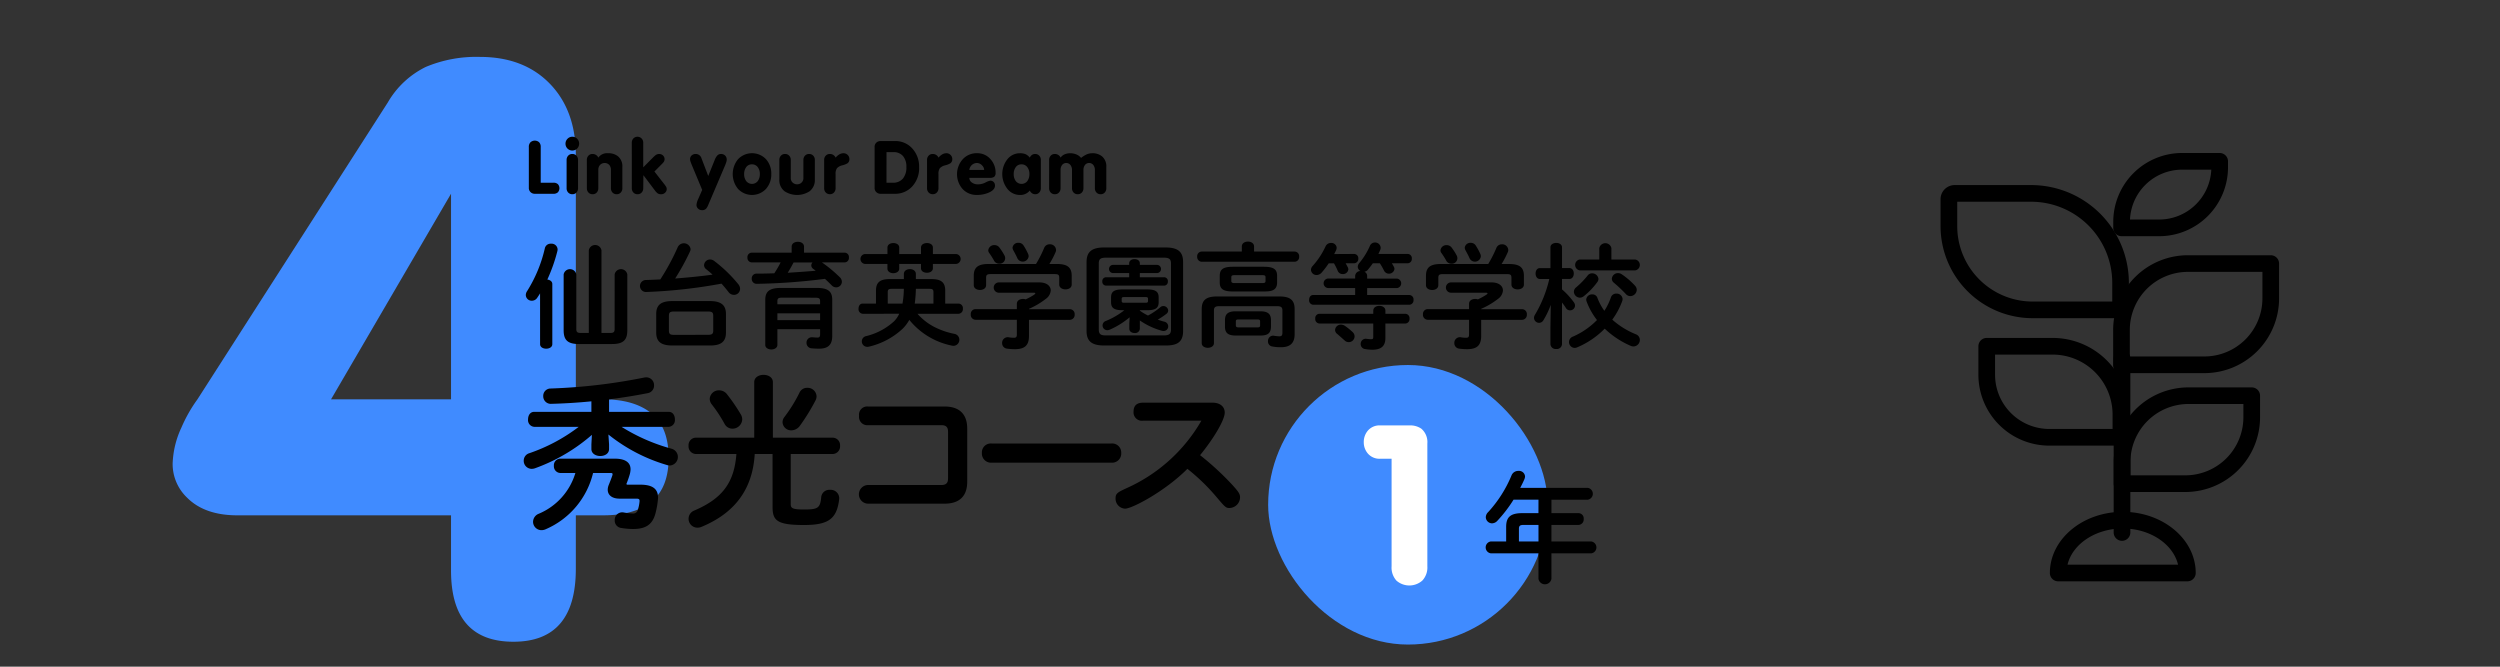 <svg xmlns="http://www.w3.org/2000/svg" viewBox="0 0 375 100">
  <rect x="0" y="0" width="375" height="100" fill="#333333" stroke="none"/>
  <g id="space">
    <g opacity="0">
      <rect width="375" height="100" fill="red"/>
    </g>
  </g>
  <g id="レイヤー_5" data-name="レイヤー 5">
    <path d="M67.655,77.3H35.615q-4.921,0-7.56-2.658a6.976,6.976,0,0,1-2.16-5.074,13.771,13.771,0,0,1,1.32-5.438,21.875,21.875,0,0,1,2.4-4.229l28.56-44.538a13.365,13.365,0,0,1,5.7-5.327,19.575,19.575,0,0,1,8.1-1.5q6.6,0,10.5,4.02t3.9,10.74V59.9h4.08q4.68,0,7.26,2.1t2.58,6.66q0,4.442-2.52,6.54t-7.32,2.1h-4.08v8.04q0,10.922-9.36,10.92t-9.36-10.68Zm0-48.24-18,30.841h18Z" fill="#408bff"/>
    <rect x="190.222" y="54.752" width="41.932" height="41.932" rx="20.966" fill="#408bff"/>
    <path d="M208.738,68.812h-1.689a2.3,2.3,0,0,1-1.838-.745,2.572,2.572,0,0,1-.646-1.739,2.616,2.616,0,0,1,.646-1.772,2.3,2.3,0,0,1,1.838-.745h4.372a2.916,2.916,0,0,1,1.788.5,2.638,2.638,0,0,1,.894,2.219V84.942a2.886,2.886,0,0,1-.745,2.135,2.938,2.938,0,0,1-3.891.017,2.916,2.916,0,0,1-.729-2.152Z" fill="#fff"/>
    <g>
      <path d="M79.325,22.051a.96.96,0,0,1,.248-.71.976.976,0,0,1,1.292-.005.968.968,0,0,1,.243.716v5.355h1.914a.923.923,0,0,1,.659.219.909.909,0,0,1,0,1.219.915.915,0,0,1-.654.224H80.217a.9.9,0,0,1-.627-.243.851.851,0,0,1-.265-.66Z"/>
      <path d="M85.848,20.511a.986.986,0,0,1,.726.3,1.062,1.062,0,0,1,0,1.473,1.036,1.036,0,0,1-1.452,0,1.048,1.048,0,0,1,.006-1.468A.981.981,0,0,1,85.848,20.511Zm-.858,3.475a.9.9,0,0,1,.237-.632.8.8,0,0,1,.621-.258.817.817,0,0,1,.617.253.886.886,0,0,1,.241.637v4.247a.915.915,0,0,1-.236.643.805.805,0,0,1-.622.259.816.816,0,0,1-.615-.253.9.9,0,0,1-.243-.649Z"/>
      <path d="M88.027,23.986a.9.9,0,0,1,.236-.632.8.8,0,0,1,.622-.258.927.927,0,0,1,.561.176.869.869,0,0,1,.3.374,1.606,1.606,0,0,1,1.475-.66,2.225,2.225,0,0,1,1.506.484,1.932,1.932,0,0,1,.627,1.551v3.212a.915.915,0,0,1-.236.643.805.805,0,0,1-.622.259.819.819,0,0,1-.616-.253.9.9,0,0,1-.241-.649v-2.74a1.126,1.126,0,0,0-.248-.753.968.968,0,0,0-1.386,0,1.092,1.092,0,0,0-.259.753v2.74a.919.919,0,0,1-.236.643.8.8,0,0,1-.621.259.819.819,0,0,1-.617-.253.9.9,0,0,1-.241-.649Z"/>
      <path d="M94.769,21.412a.916.916,0,0,1,.237-.643.863.863,0,0,1,1.237.006.9.9,0,0,1,.243.637V25.1l1.4-1.408a4.72,4.72,0,0,1,.44-.408.876.876,0,0,1,.527-.186.815.815,0,0,1,.605.23.762.762,0,0,1,.231.562.8.8,0,0,1-.231.527c-.044.052-.168.18-.374.386l-.924.924L99.6,27.572a3.764,3.764,0,0,1,.265.364.712.712,0,0,1-.056.924.821.821,0,0,1-.649.275.909.909,0,0,1-.483-.11,2.025,2.025,0,0,1-.452-.473l-1.715-2.277-.022,1.958a.92.92,0,0,1-.237.643.8.8,0,0,1-.621.259.82.82,0,0,1-.617-.253.9.9,0,0,1-.242-.649Z"/>
      <path d="M105.329,28.489l-1.463-3.515q-.154-.361-.258-.654a1.424,1.424,0,0,1-.1-.422.736.736,0,0,1,.247-.588.869.869,0,0,1,.589-.214.893.893,0,0,1,.879.648l1.012,2.652.957-2.366a2.222,2.222,0,0,1,.364-.66.742.742,0,0,1,.571-.274.884.884,0,0,1,.638.23.838.838,0,0,1,.243.637,1.124,1.124,0,0,1-.061.341c-.04.125-.09.264-.148.418L106.254,30.7a2.221,2.221,0,0,1-.32.582.787.787,0,0,1-.615.243.821.821,0,0,1-.649-.275.744.744,0,0,1-.2-.5,2.725,2.725,0,0,1,.287-.955Z"/>
      <path d="M115.692,26.11a3.239,3.239,0,0,1-.8,2.233,2.88,2.88,0,0,1-4.18,0,3.506,3.506,0,0,1,0-4.466,2.892,2.892,0,0,1,4.18-.006A3.216,3.216,0,0,1,115.692,26.11Zm-4.07,0a1.707,1.707,0,0,0,.313,1.055,1.1,1.1,0,0,0,1.727,0,1.717,1.717,0,0,0,.314-1.05,1.665,1.665,0,0,0-.3-1.024,1.046,1.046,0,0,0-.88-.439,1.019,1.019,0,0,0-.864.418A1.691,1.691,0,0,0,111.622,26.11Z"/>
      <path d="M122.226,26.935a2.1,2.1,0,0,1-.792,1.759,3.454,3.454,0,0,1-3.74,0,2.078,2.078,0,0,1-.792-1.759V23.986a.906.906,0,0,1,.236-.632.8.8,0,0,1,.622-.258.813.813,0,0,1,.616.253.887.887,0,0,1,.242.637v2.707a.891.891,0,0,0,.286.7.964.964,0,0,0,.66.253.937.937,0,0,0,.638-.232.906.906,0,0,0,.308-.725V23.986a.906.906,0,0,1,.236-.632.8.8,0,0,1,.622-.258.814.814,0,0,1,.616.253.887.887,0,0,1,.242.637Z"/>
      <path d="M123.623,23.986a.9.9,0,0,1,.237-.632.8.8,0,0,1,.621-.258.923.923,0,0,1,.561.176.871.871,0,0,1,.3.374,2.238,2.238,0,0,1,.517-.462,1.253,1.253,0,0,1,.671-.2.861.861,0,0,1,.616.252.848.848,0,0,1,.264.638.715.715,0,0,1-.3.627,2.922,2.922,0,0,1-.77.3,1.583,1.583,0,0,0-.792.429,1.426,1.426,0,0,0-.209.885v2.113a.916.916,0,0,1-.237.643.8.8,0,0,1-.621.259.818.818,0,0,1-.616-.253.9.9,0,0,1-.242-.649Z"/>
      <path d="M131.19,22.062a.86.86,0,0,1,.259-.666.9.9,0,0,1,.632-.237h2.134a3.383,3.383,0,0,1,2.695,1.189,4,4,0,0,1,.957,2.706,4.046,4.046,0,0,1-1.1,2.98,3.441,3.441,0,0,1-2.552,1.035h-2.134a.9.9,0,0,1-.627-.243.85.85,0,0,1-.264-.66Zm1.782,5.345h.946a1.866,1.866,0,0,0,1.54-.65,2.616,2.616,0,0,0,.5-1.7,2.467,2.467,0,0,0-.484-1.621A1.818,1.818,0,0,0,134,22.82h-1.023Z"/>
      <path d="M139.055,23.986a.9.9,0,0,1,.237-.632.8.8,0,0,1,.621-.258.923.923,0,0,1,.561.176.871.871,0,0,1,.3.374,2.238,2.238,0,0,1,.517-.462,1.253,1.253,0,0,1,.671-.2.859.859,0,0,1,.616.252.848.848,0,0,1,.264.638.715.715,0,0,1-.3.627,2.922,2.922,0,0,1-.77.3,1.588,1.588,0,0,0-.792.429,1.433,1.433,0,0,0-.209.885v2.113a.916.916,0,0,1-.237.643.8.8,0,0,1-.621.259.818.818,0,0,1-.616-.253.9.9,0,0,1-.242-.649Z"/>
      <path d="M145.4,26.682a.828.828,0,0,0,.275.615,1.524,1.524,0,0,0,1.1.353,2.431,2.431,0,0,0,1.045-.276,2.6,2.6,0,0,1,.715-.274.694.694,0,0,1,.512.2.739.739,0,0,1,.2.545q0,.6-.83,1a4.3,4.3,0,0,1-1.865.395,2.823,2.823,0,0,1-2.172-.9A3.362,3.362,0,0,1,144.4,23.9a2.8,2.8,0,0,1,2.156-.918,2.591,2.591,0,0,1,2.024.9,2.967,2.967,0,0,1,.759,2.034.745.745,0,0,1-.2.595,1,1,0,0,1-.638.165Zm2.222-1.189a.979.979,0,0,0-.3-.671,1.066,1.066,0,0,0-.814-.374,1.17,1.17,0,0,0-1.111,1.045Z"/>
      <path d="M156.127,28.233a.916.916,0,0,1-.237.643.8.8,0,0,1-.621.259.787.787,0,0,1-.489-.165.992.992,0,0,1-.314-.386,1.8,1.8,0,0,1-1.474.66,2.368,2.368,0,0,1-1.881-.913,3.593,3.593,0,0,1-.006-4.438,2.374,2.374,0,0,1,1.887-.907,2.158,2.158,0,0,1,.841.142,1.671,1.671,0,0,1,.633.518,1.047,1.047,0,0,1,.286-.374.8.8,0,0,1,.517-.176.816.816,0,0,1,.616.253.887.887,0,0,1,.242.637Zm-4.07-2.123a1.707,1.707,0,0,0,.313,1.055,1.1,1.1,0,0,0,1.727,0,1.717,1.717,0,0,0,.314-1.05,1.665,1.665,0,0,0-.3-1.024,1.046,1.046,0,0,0-.88-.439,1.019,1.019,0,0,0-.864.418A1.691,1.691,0,0,0,152.057,26.11Z"/>
      <path d="M157.37,23.986a.9.9,0,0,1,.236-.632.8.8,0,0,1,.622-.258.927.927,0,0,1,.561.176.871.871,0,0,1,.3.374,1.335,1.335,0,0,1,.593-.49,2.154,2.154,0,0,1,.881-.17,2.383,2.383,0,0,1,.868.17,1.675,1.675,0,0,1,.727.534,4.508,4.508,0,0,1,.7-.462,2.084,2.084,0,0,1,.957-.242,2.227,2.227,0,0,1,1.507.484,1.935,1.935,0,0,1,.626,1.551v3.212a.915.915,0,0,1-.236.643.8.8,0,0,1-.621.259.818.818,0,0,1-.616-.253.9.9,0,0,1-.242-.649v-2.74a1.2,1.2,0,0,0-.231-.736.8.8,0,0,0-1.26-.006,1.209,1.209,0,0,0-.225.742v2.74a.916.916,0,0,1-.237.643.8.8,0,0,1-.621.259.816.816,0,0,1-.616-.253.9.9,0,0,1-.242-.649v-2.74a1.19,1.19,0,0,0-.231-.736.8.8,0,0,0-1.26-.006,1.209,1.209,0,0,0-.225.742v2.74a.916.916,0,0,1-.237.643.8.8,0,0,1-.621.259.816.816,0,0,1-.616-.253.9.9,0,0,1-.242-.649Z"/>
    </g>
    <g>
      <path d="M81.01,44.006c-.135.221-.271.425-.407.629a.97.97,0,0,1-.833.476.886.886,0,0,1-.9-.85,1.088,1.088,0,0,1,.2-.6,20.681,20.681,0,0,0,2.667-6.46.882.882,0,0,1,.917-.646.9.9,0,0,1,.987.849,1.391,1.391,0,0,1-.033.256A24.876,24.876,0,0,1,82.1,41.932c.391.051.747.272.747.679v9.011c0,.459-.458.68-.917.68s-.917-.221-.917-.68Zm7.311-6.46a.965.965,0,0,1,1.9,0V49.939h1.362c.443,0,.613-.136.613-.578V41.167a.965.965,0,0,1,1.9,0v8.381c0,1.462-.611,2.057-2.293,2.057H86.84c-1.682,0-2.293-.595-2.293-2.057V41.167a.965.965,0,0,1,1.9,0v8.194c0,.442.17.578.613.578h1.26Z"/>
      <path d="M96.905,43.8a.9.9,0,0,1-.018-1.8c.681-.017,1.412-.052,2.16-.085a34.551,34.551,0,0,0,2.618-4.846,1.017,1.017,0,0,1,1.921.273.793.793,0,0,1-.085.374,35.021,35.021,0,0,1-2.227,4.062c1.207-.1,2.431-.2,3.638-.339.662-.068,1.308-.153,1.972-.239-.306-.288-.629-.56-.952-.815a.766.766,0,0,1-.323-.612.9.9,0,0,1,.9-.85,1.011,1.011,0,0,1,.646.238,20.989,20.989,0,0,1,3.587,3.468,1.132,1.132,0,0,1,.272.7.911.911,0,0,1-.918.9,1.009,1.009,0,0,1-.833-.443c-.323-.407-.663-.832-1.037-1.24A76.987,76.987,0,0,1,96.905,43.8Zm3.927,8.023c-1.734,0-2.4-.629-2.4-1.937V47.1c0-1.309.663-1.938,2.4-1.938h5.661c1.7,0,2.4.629,2.4,1.938v2.788c0,1.564-1,1.937-2.4,1.937Zm5.321-1.6c.68,0,.833-.154.833-.646V47.389c0-.51-.153-.663-.833-.663h-5c-.68,0-.816.153-.816.663v2.193c0,.612.289.646.816.646Z"/>
      <path d="M118.75,37c0-.493.459-.731.935-.731.459,0,.918.238.918.731v.9h6.119a.652.652,0,0,1,.613.731.659.659,0,0,1-.613.729h-3.433a20.54,20.54,0,0,1,2.685,2.229.948.948,0,0,1,.307.68.851.851,0,0,1-.851.834.941.941,0,0,1-.7-.324c-.289-.29-.629-.63-.986-.952a91.259,91.259,0,0,1-10.217.748.736.736,0,0,1-.766-.782.709.709,0,0,1,.732-.748c.867,0,1.767-.018,2.652-.051a15.623,15.623,0,0,0,.952-1.634h-4.352a.673.673,0,0,1-.63-.729.665.665,0,0,1,.63-.731h6Zm3.757,6.188c1.716,0,2.329.526,2.329,1.8V50.4c0,1.307-.613,1.9-1.972,1.9-.323,0-.766-.018-1.123-.051a.812.812,0,0,1-.764-.832.8.8,0,0,1,.782-.832h.119a6.37,6.37,0,0,0,.748.051c.255,0,.39-.1.39-.477v-.783h-6.408V51.74c0,.442-.459.68-.9.68-.459,0-.918-.238-.918-.68V44.991c0-1.274.629-1.8,2.328-1.8Zm-5.151,1.46c-.613,0-.748.119-.748.544v.444h6.408V45.2c0-.425-.135-.544-.747-.544ZM123.016,47h-6.408v1.022h6.408Zm-3.977-7.634c-.273.528-.561,1.039-.884,1.548,1.411-.085,2.8-.186,4.2-.3-.119-.1-.239-.188-.357-.273a.671.671,0,0,1-.306-.527.65.65,0,0,1,.187-.443Z"/>
      <path d="M129.408,47.066a.684.684,0,0,1-.628-.765c0-.392.2-.765.628-.765h1.99V43.581c0-1.156.544-1.718,2.023-1.718h2.159V41.1c0-.493.459-.732.9-.732.459,0,.9.239.9.732v.764h2.379c1.479,0,2.024.562,2.024,1.718v1.955h2.006a.687.687,0,0,1,.646.765.7.7,0,0,1-.646.765H137.62a8.687,8.687,0,0,0,3.059,2.227,11.273,11.273,0,0,0,2.466.781.906.906,0,0,1-.119,1.8,1.312,1.312,0,0,1-.255-.034,11.01,11.01,0,0,1-6.375-3.859,5.767,5.767,0,0,1-1.037,1.36,11.067,11.067,0,0,1-5,2.652,1.31,1.31,0,0,1-.255.033.822.822,0,0,1-.833-.833.81.81,0,0,1,.663-.781,9.471,9.471,0,0,0,4.165-2.21,3.791,3.791,0,0,0,.782-1.139Zm14.042-8.959a.746.746,0,0,1,0,1.479h-3.518v.646c0,.459-.442.68-.884.68-.459,0-.9-.221-.9-.68v-.646h-3.264V40.3c0,.441-.442.68-.884.68s-.884-.239-.884-.68v-.714H129.7a.749.749,0,0,1,0-1.479h3.417v-.969c0-.459.442-.68.884-.68s.884.221.884.68v.969h3.264v-.969c0-.459.442-.68.9-.68.442,0,.884.221.884.68v.969Zm-8.074,7.429a13.825,13.825,0,0,0,.2-2.211h-1.836c-.459,0-.578.137-.578.494v1.717Zm4.641,0V43.819c0-.357-.119-.494-.578-.494h-2.057a19.064,19.064,0,0,1-.17,2.211Z"/>
      <path d="M152.528,45.57c0-.494.459-.731.918-.731a1.16,1.16,0,0,1,.408.067,10.868,10.868,0,0,0,1.275-.7c.1-.085.17-.153.17-.2,0-.068-.1-.1-.272-.1h-5.236a.773.773,0,0,1,0-1.544h6.12c1.122,0,1.7.56,1.7,1.206a1.683,1.683,0,0,1-.731,1.257,11.679,11.679,0,0,1-2.533,1.5v.051h6.12a.73.73,0,0,1,.731.8.739.739,0,0,1-.731.8h-6.12v2.416c0,1.443-.663,1.986-2.125,1.986a8.713,8.713,0,0,1-1.19-.084.816.816,0,0,1-.714-.832.843.843,0,0,1,.833-.883.578.578,0,0,1,.17.017,4.5,4.5,0,0,0,.765.067c.34,0,.442-.119.442-.509V47.966h-6.2a.736.736,0,0,1-.714-.8.727.727,0,0,1,.714-.8h6.2ZM155.4,39.6a17.761,17.761,0,0,0,1.224-2.414.871.871,0,0,1,.833-.544.9.9,0,0,1,.952.833.793.793,0,0,1-.085.374,13.084,13.084,0,0,1-.918,1.751h1.156c1.581,0,2.193.543,2.193,1.766v1.311c0,.492-.459.729-.935.729-.459,0-.935-.237-.935-.729v-1c0-.443-.119-.563-.7-.563h-9.554c-.578,0-.714.12-.714.563v1.089c0,.492-.459.729-.918.729-.476,0-.935-.237-.935-.729v-1.4c0-1.223.612-1.766,2.176-1.766Zm-4.726-1.275a.83.83,0,0,1-.816,1.224.862.862,0,0,1-.782-.51,10.939,10.939,0,0,0-.7-1.1.654.654,0,0,1-.136-.409.888.888,0,0,1,.935-.764.9.9,0,0,1,.731.357A8.427,8.427,0,0,1,150.675,38.329Zm3.536-.256a.865.865,0,0,1,.085.392.893.893,0,0,1-1.7.255c-.153-.358-.374-.765-.578-1.139a.886.886,0,0,1-.136-.426.839.839,0,0,1,.9-.73.863.863,0,0,1,.765.425A9.582,9.582,0,0,1,154.211,38.073Z"/>
      <path d="M165.6,51.824c-1.921,0-2.616-.729-2.616-2.173V39.314c0-1.462.695-2.192,2.616-2.192h9.248c1.938,0,2.617.73,2.617,2.192V49.651c0,1.766-1.018,2.173-2.617,2.173Zm8.942-1.51c.851,0,1.106-.239,1.106-.9V39.535c0-.664-.255-.885-1.106-.885h-8.636c-.851,0-1.089.221-1.089.885v9.877c0,.782.375.9,1.089.9Zm-5.167-10.8c0-.444.408-.648.8-.648.407,0,.8.2.8.648v.22h2.636a.616.616,0,0,1,0,1.223h-2.636v.631h3.656a.559.559,0,0,1,.545.628.567.567,0,0,1-.545.628H165.89a.578.578,0,0,1-.544-.628.569.569,0,0,1,.544-.628h3.486v-.631h-2.482a.616.616,0,0,1,0-1.223h2.482Zm-1,7.019c-1.324,0-1.715-.39-1.715-1.206v-.715c0-.815.391-1.2,1.715-1.2h3.708c1.325,0,1.715.39,1.715,1.2v.715c0,.816-.39,1.206-1.715,1.206h-1.107v.068a9.032,9.032,0,0,0,1.226.731,10.209,10.209,0,0,0,1.834-1.24.713.713,0,0,1,.477-.187.724.724,0,0,1,.715.679.644.644,0,0,1-.289.51,10.488,10.488,0,0,1-1.277.85q.486.18.97.307a.72.72,0,0,1,.6.7.69.69,0,0,1-.7.7,1.242,1.242,0,0,1-.255-.035,10.9,10.9,0,0,1-3.3-1.547v1.242a.7.7,0,0,1-.781.645c-.407,0-.8-.22-.8-.645v-.749l.052-.97a12.12,12.12,0,0,1-2.976,1.854,1.074,1.074,0,0,1-.357.085.712.712,0,0,1-.222-1.394,11.293,11.293,0,0,0,2.754-1.6Zm3.47-1.12c.272,0,.357-.068.357-.272v-.308c0-.2-.085-.272-.357-.272H168.61c-.272,0-.358.068-.358.272v.308c0,.2.086.272.358.272Z"/>
      <path d="M186.273,36.969c0-.493.459-.732.918-.732s.918.239.918.732v.765h6.085a.692.692,0,0,1,.68.764.7.7,0,0,1-.68.764H180.257a.712.712,0,0,1-.681-.764.7.7,0,0,1,.681-.764h6.016Zm5.645,7.5c1.665,0,2.276.594,2.276,1.9v3.775c0,1.292-.645,1.938-2.038,1.938a6.426,6.426,0,0,1-1.361-.119.749.749,0,0,1-.595-.782.784.784,0,0,1,.748-.833.5.5,0,0,1,.153.016,6.618,6.618,0,0,0,.783.085c.357,0,.477-.135.477-.56V46.571c0-.475-.188-.645-.818-.645h-8.636c-.629,0-.817.17-.817.645v4.9c0,.459-.458.7-.916.7s-.917-.238-.917-.7v-5.1c0-1.308.611-1.9,2.276-1.9Zm-7-.75c-1.5,0-1.955-.425-1.955-1.358v-.971c0-.951.459-1.375,1.955-1.375h4.675c1.513,0,1.972.424,1.972,1.375v.971c0,1.256-.918,1.358-1.971,1.358Zm.441,6.612c-1.188,0-1.613-.424-1.613-1.341v-.953c0-.917.425-1.341,1.613-1.341h3.675c1.188,0,1.612.424,1.612,1.341v.953c0,1.1-.628,1.341-1.612,1.341Zm3.928-7.868c.442,0,.544-.068.544-.341v-.51c0-.273-.1-.341-.544-.341h-4.045c-.443,0-.545.068-.545.341v.544c0,.307.306.307.545.307Zm-.662,6.647c.307,0,.391-.085.391-.307v-.579c0-.221-.084-.306-.391-.306h-2.857c-.307,0-.392.085-.392.306V48.8c0,.256.17.307.392.307Z"/>
      <path d="M211.144,38.091a.633.633,0,0,1,.629.7.641.641,0,0,1-.629.7h-2.363c.1.169.2.34.29.51a.717.717,0,0,1,.1.34.83.83,0,0,1-1.564.256,10.565,10.565,0,0,0-.629-1.106h-1.053c-.239.34-.477.646-.715.936a.918.918,0,0,1-.544.34.683.683,0,0,1,.408.646v.374h4.437a.715.715,0,0,1,0,1.427h-4.437v1.039h6.341a.652.652,0,0,1,.613.73.661.661,0,0,1-.613.73H196.967a.659.659,0,0,1-.6-.73c0-.373.2-.73.6-.73h6.306V43.206H199.21a.715.715,0,0,1,0-1.427h4.063v-.374a.778.778,0,0,1,.8-.749.76.76,0,0,1-.409-.646.865.865,0,0,1,.221-.544,10.509,10.509,0,0,0,1.6-2.582.807.807,0,0,1,.765-.51.827.827,0,0,1,.85.781.882.882,0,0,1-.067.341c-.085.187-.171.391-.272.595Zm-8.041,0a.646.646,0,0,1,.646.7.655.655,0,0,1-.646.7h-1.258c.119.2.221.408.323.6a.759.759,0,0,1,.085.307.8.8,0,0,1-.849.714.784.784,0,0,1-.748-.493,8.708,8.708,0,0,0-.562-1.123h-.782a13.64,13.64,0,0,1-1.071,1.4,1.031,1.031,0,0,1-.748.358.83.83,0,0,1-.85-.784.9.9,0,0,1,.272-.594,11.766,11.766,0,0,0,1.921-2.923.875.875,0,0,1,.816-.51.787.787,0,0,1,.85.714,1.05,1.05,0,0,1-.085.374l-.289.578Zm2.89,8.5c0-.477.459-.715.918-.715.442,0,.9.238.9.715v.477H210.8a.653.653,0,0,1,.629.73.662.662,0,0,1-.629.73h-2.992v2.2c0,1.172-.629,1.731-1.955,1.731a6.812,6.812,0,0,1-1.088-.1.746.746,0,0,1-.663-.764.76.76,0,0,1,.918-.765,6.036,6.036,0,0,0,.612.052c.29,0,.357-.052.357-.357V48.527H197.9a.66.66,0,0,1-.612-.73.651.651,0,0,1,.612-.73h8.092ZM202.9,49.819a.9.9,0,0,1,.289.63.877.877,0,0,1-1.5.613c-.374-.324-.782-.7-1.105-.97a.763.763,0,0,1-.323-.6.866.866,0,0,1,.884-.8,1.061,1.061,0,0,1,.595.188A9.608,9.608,0,0,1,202.9,49.819Z"/>
      <path d="M220.358,45.57c0-.494.459-.731.918-.731a1.16,1.16,0,0,1,.408.067,10.868,10.868,0,0,0,1.275-.7c.1-.085.17-.153.17-.2,0-.068-.1-.1-.272-.1h-5.236a.773.773,0,0,1,0-1.544h6.12c1.123,0,1.7.56,1.7,1.206a1.683,1.683,0,0,1-.731,1.257,11.679,11.679,0,0,1-2.533,1.5v.051h6.12a.731.731,0,0,1,.732.8.74.74,0,0,1-.732.8h-6.12v2.416c0,1.443-.663,1.986-2.125,1.986a8.7,8.7,0,0,1-1.189-.084.816.816,0,0,1-.715-.832.843.843,0,0,1,.833-.883.578.578,0,0,1,.17.017,4.513,4.513,0,0,0,.765.067c.34,0,.442-.119.442-.509V47.966h-6.2a.736.736,0,0,1-.715-.8.727.727,0,0,1,.715-.8h6.2Zm2.873-5.966a17.761,17.761,0,0,0,1.224-2.414.871.871,0,0,1,.833-.544.9.9,0,0,1,.952.833.8.8,0,0,1-.084.374,13.2,13.2,0,0,1-.918,1.751h1.155c1.581,0,2.193.543,2.193,1.766v1.311c0,.492-.459.729-.935.729-.459,0-.934-.237-.934-.729v-1c0-.443-.12-.563-.7-.563h-9.553c-.579,0-.715.12-.715.563v1.089c0,.492-.459.729-.918.729-.476,0-.935-.237-.935-.729v-1.4c0-1.223.612-1.766,2.176-1.766Zm-4.726-1.275a.83.83,0,0,1-.816,1.224.863.863,0,0,1-.782-.51,10.939,10.939,0,0,0-.7-1.1.654.654,0,0,1-.136-.409.888.888,0,0,1,.936-.764.9.9,0,0,1,.73.357A8.256,8.256,0,0,1,218.505,38.329Zm3.536-.256a.865.865,0,0,1,.085.392.892.892,0,0,1-1.7.255c-.154-.358-.375-.765-.579-1.139a.886.886,0,0,1-.136-.426.84.84,0,0,1,.9-.73.862.862,0,0,1,.764.425A9.582,9.582,0,0,1,222.041,38.073Z"/>
      <path d="M230.983,41.847c-.425,0-.646-.408-.646-.817s.221-.815.63-.815h1.6V37.1c0-.442.442-.663.867-.663.442,0,.868.221.868.663v3.111h1.121c.425,0,.646.408.646.815s-.221.817-.646.817H234.3v1.564a11.281,11.281,0,0,1,1.767,1.921.86.86,0,0,1,.187.51.736.736,0,0,1-.748.714.721.721,0,0,1-.612-.34,8.454,8.454,0,0,0-.594-.833v6.239a.773.773,0,0,1-.868.731.781.781,0,0,1-.867-.731V49.174l.051-3.451a12.61,12.61,0,0,1-1.105,2.311.753.753,0,0,1-.645.392.769.769,0,0,1-.766-.748.92.92,0,0,1,.153-.476,18.609,18.609,0,0,0,2.142-5.355Zm14.4,8.3a.894.894,0,0,1,.594.833.976.976,0,0,1-.935.986,1.013,1.013,0,0,1-.425-.085,13.179,13.179,0,0,1-3.91-2.584,12.713,12.713,0,0,1-4.131,2.805,1.067,1.067,0,0,1-.374.085.873.873,0,0,1-.254-1.7,11.384,11.384,0,0,0,3.6-2.482A10.443,10.443,0,0,1,238,45.247a.993.993,0,0,1-.068-.306.859.859,0,0,1,.918-.783.772.772,0,0,1,.765.528,8.189,8.189,0,0,0,1.037,1.938,8.935,8.935,0,0,0,.986-2.023.829.829,0,0,1,.816-.561.887.887,0,0,1,.935.8.99.99,0,0,1-.05.306,11.059,11.059,0,0,1-1.5,2.8A12.062,12.062,0,0,0,245.383,50.143ZM238.8,41a.949.949,0,0,1,.969.833.78.78,0,0,1-.17.476,10.687,10.687,0,0,1-2.057,2.141.945.945,0,0,1-.561.2.928.928,0,0,1-.9-.884.875.875,0,0,1,.341-.663,12.3,12.3,0,0,0,1.733-1.786A.806.806,0,0,1,238.8,41Zm6.478-2.074a.826.826,0,0,1,0,1.632H236.95a.83.83,0,0,1,0-1.632h2.941v-1.7a.927.927,0,0,1,1.819,0v1.7Zm0,3.961a.894.894,0,0,1,.237.595.985.985,0,0,1-.968.935.891.891,0,0,1-.664-.306,20.943,20.943,0,0,0-1.819-1.717.765.765,0,0,1-.288-.578.918.918,0,0,1,.934-.85,1.014,1.014,0,0,1,.545.17A11.481,11.481,0,0,1,245.281,42.884Z"/>
    </g>
    <path d="M230.772,74.955h-3.744a20.153,20.153,0,0,1-2.448,3.187,1.1,1.1,0,0,1-.775.359.95.95,0,0,1-.936-.918,1.1,1.1,0,0,1,.361-.773,18.636,18.636,0,0,0,3.51-5.527,1.082,1.082,0,0,1,1.025-.648.9.9,0,0,1,.991.828,1.169,1.169,0,0,1-.09.4c-.18.431-.4.863-.631,1.313h10.117a.9.9,0,0,1,0,1.782h-5.436v2.016H236.8a.786.786,0,0,1,.755.864.821.821,0,0,1-.755.9h-4.086v2.483h5.976a.9.9,0,0,1,0,1.782h-5.976v3.817a.985.985,0,0,1-1.944,0V83h-7.146a.9.9,0,0,1,0-1.782h2.3V79.041c0-1.439.595-2.07,2.431-2.07h2.412Zm-2.178,3.781c-.612,0-.756.143-.756.593v1.89h2.934V78.736Z"/>
    <g>
      <path d="M80.134,64.026a1.006,1.006,0,0,1-.925-1.125c0-.576.3-1.125.925-1.125h8.575V60.2c-2.025.2-4.05.326-6,.375a1.136,1.136,0,0,1-1.225-1.15,1.106,1.106,0,0,1,1.125-1.149,85.056,85.056,0,0,0,13.925-1.625,1.856,1.856,0,0,1,.375-.05,1.167,1.167,0,0,1,1.2,1.2,1.146,1.146,0,0,1-.975,1.176c-1.775.349-3.75.675-5.775.925v1.875h8.95c.625,0,.925.549.925,1.125a1.006,1.006,0,0,1-.925,1.125H93.234a27.774,27.774,0,0,0,7.475,3.274,1.283,1.283,0,0,1-.225,2.525,1.416,1.416,0,0,1-.45-.075,25.492,25.492,0,0,1-8.775-4.575l.1,1.476v.7c0,.7-.65,1.05-1.325,1.05-.65,0-1.325-.351-1.325-1.05v-.7l.075-1.425a26.758,26.758,0,0,1-8.5,5,1.5,1.5,0,0,1-.525.1,1.2,1.2,0,0,1-1.2-1.224,1.164,1.164,0,0,1,.85-1.125,26.1,26.1,0,0,0,7.4-3.95Zm8.825,6.924a12.311,12.311,0,0,1-7.025,8.4,1.6,1.6,0,0,1-.7.175,1.264,1.264,0,0,1-1.275-1.276,1.327,1.327,0,0,1,.825-1.175,9.6,9.6,0,0,0,5.525-6.125H84.084a1,1,0,0,1-1-1.075.989.989,0,0,1,1-1.075h8.125c1.7,0,2.375.65,2.375,1.6a3.1,3.1,0,0,1-.125.774c-.175.6-.325.976-.5,1.426l.075.1h2c1.95,0,2.675.7,2.675,1.975a12.335,12.335,0,0,1-.375,2.275c-.45,1.8-1.55,2.4-3.375,2.4a10.566,10.566,0,0,1-1.75-.151,1.107,1.107,0,0,1-1-1.15,1.13,1.13,0,0,1,1.1-1.2.885.885,0,0,1,.25.024,9.358,9.358,0,0,0,1.325.151.713.713,0,0,0,.8-.576,5.52,5.52,0,0,0,.25-1.25v-.075c0-.25-.125-.325-.5-.325h-2.5c-1.15,0-1.775-.55-1.775-1.35a1.963,1.963,0,0,1,.15-.7c.15-.375.375-.925.55-1.45a.485.485,0,0,0,.025-.175c0-.125-.075-.175-.3-.175Z"/>
      <path d="M113.134,57.325c0-.724.7-1.1,1.4-1.1s1.4.375,1.4,1.1v8.326h8.975a1.123,1.123,0,0,1,1.1,1.224,1.137,1.137,0,0,1-1.1,1.226h-6.3v7.524c0,.6.25.8,2,.8,2.1,0,2.425-.225,2.575-1.875a1.221,1.221,0,0,1,1.325-1.074,1.273,1.273,0,0,1,1.375,1.2v.15c-.35,3.05-1.65,3.925-5.3,3.925-4.05,0-4.7-.675-4.7-2.724V68.1h-2.675c-.325,5.574-3.275,8.974-7.975,10.925a1.483,1.483,0,0,1-.625.125,1.328,1.328,0,0,1-.45-2.576c4.125-1.775,5.975-4.1,6.3-8.474h-6.1a1.134,1.134,0,0,1-1.075-1.226,1.119,1.119,0,0,1,1.075-1.224h8.775Zm-2.05,4.776a1.5,1.5,0,0,1,.25.824,1.457,1.457,0,0,1-1.475,1.375,1.321,1.321,0,0,1-1.175-.725,21.165,21.165,0,0,0-1.925-2.924,1.4,1.4,0,0,1-.3-.826,1.366,1.366,0,0,1,1.425-1.275,1.478,1.478,0,0,1,1.175.6A27.046,27.046,0,0,1,111.084,62.1Zm10-3.926a1.337,1.337,0,0,1,1.4,1.25,1.364,1.364,0,0,1-.175.676,30.562,30.562,0,0,1-2.35,3.8,1.6,1.6,0,0,1-1.25.649,1.278,1.278,0,0,1-1.325-1.2,1.246,1.246,0,0,1,.3-.825,22.161,22.161,0,0,0,2.25-3.651A1.235,1.235,0,0,1,121.084,58.175Z"/>
      <path d="M130.234,63.776a1.248,1.248,0,0,1-1.375-1.4,1.235,1.235,0,0,1,1.375-1.4h11.45c3.4,0,3.4,2.649,3.4,3.425v7.724c0,.825,0,3.425-3.4,3.425h-11.45a1.4,1.4,0,0,1,0-2.8h11c.975,0,.975-.675.975-1.1V64.875c0-.425,0-1.1-.975-1.1Z"/>
      <path d="M166.709,66.526a1.355,1.355,0,0,1,1.475,1.4,1.375,1.375,0,0,1-1.475,1.476h-17.95a1.374,1.374,0,0,1-1.475-1.451,1.338,1.338,0,0,1,1.475-1.424Z"/>
      <path d="M171.484,63.1a1.255,1.255,0,0,1-1.45-1.351c0-1.05.65-1.349,1.45-1.349h10.4c.975,0,1.825.474,1.825,1.5,0,1.075-1.625,3.849-3.7,6.375a41.767,41.767,0,0,1,4.9,4.524c.9,1,1.1,1.3,1.1,1.825a1.621,1.621,0,0,1-1.6,1.575c-.525,0-.65-.125-2-1.724a30.263,30.263,0,0,0-4.3-4.151c-3.3,3.326-8.275,5.975-9.35,5.975a1.5,1.5,0,0,1-1.425-1.55c0-.724.3-.9,1.65-1.524A24.433,24.433,0,0,0,180.209,63.1Z"/>
    </g>
    <g>
      <path d="M330.657,55.97H318.222a1.25,1.25,0,0,1-1.25-1.25V49.486a11.218,11.218,0,0,1,11.205-11.2h12.436a1.25,1.25,0,0,1,1.25,1.25v5.234A11.218,11.218,0,0,1,330.657,55.97Zm-11.185-2.5h11.185a8.716,8.716,0,0,0,8.706-8.7V40.781H328.177a8.715,8.715,0,0,0-8.705,8.7Z"/>
      <path d="M317.216,47.728H304.883a13.813,13.813,0,0,1-13.8-13.8V29.88a2.121,2.121,0,0,1,2.119-2.119h11.474a14.673,14.673,0,0,1,14.656,14.656v3.192A2.121,2.121,0,0,1,317.216,47.728Zm-23.63-17.467v3.67a11.31,11.31,0,0,0,11.3,11.3h11.952V42.417a12.17,12.17,0,0,0-12.156-12.156Z"/>
      <path d="M327.809,73.8h-9.5a1.25,1.25,0,0,1-1.25-1.25V69.309a11.218,11.218,0,0,1,11.2-11.2h9.5a1.249,1.249,0,0,1,1.25,1.25v3.239A11.217,11.217,0,0,1,327.809,73.8Zm-8.245-2.5h8.245a8.715,8.715,0,0,0,8.7-8.7V60.6h-8.245a8.715,8.715,0,0,0-8.7,8.7Z"/>
      <path d="M323.879,35.43h-5.64a1.25,1.25,0,0,1-1.25-1.25v-.907a10.335,10.335,0,0,1,10.323-10.324h5.639a1.25,1.25,0,0,1,1.25,1.25v.908A10.334,10.334,0,0,1,323.879,35.43Zm-4.383-2.5h4.383a7.833,7.833,0,0,0,7.815-7.481h-4.382A7.834,7.834,0,0,0,319.5,32.93Z"/>
      <path d="M318.141,66.844H307.387A10.639,10.639,0,0,1,296.76,56.217V51.939a1.25,1.25,0,0,1,1.25-1.25H307.9a11.5,11.5,0,0,1,11.487,11.486v3.419A1.25,1.25,0,0,1,318.141,66.844ZM299.26,53.189v3.028a8.137,8.137,0,0,0,8.127,8.127h9.5V62.175a9,9,0,0,0-8.987-8.986Z"/>
      <path d="M318.3,81.121a1.25,1.25,0,0,1-1.25-1.25V53.74a1.25,1.25,0,0,1,2.5,0V79.871A1.249,1.249,0,0,1,318.3,81.121Z"/>
      <path d="M328.107,87.2H308.731a1.249,1.249,0,0,1-1.25-1.25c0-5.059,4.906-9.175,10.938-9.175s10.938,4.116,10.938,9.175A1.25,1.25,0,0,1,328.107,87.2Zm-17.978-2.5h16.579c-.741-3.086-4.177-5.425-8.289-5.425S310.871,81.615,310.129,84.7Z"/>
    </g>
  </g>
</svg>
